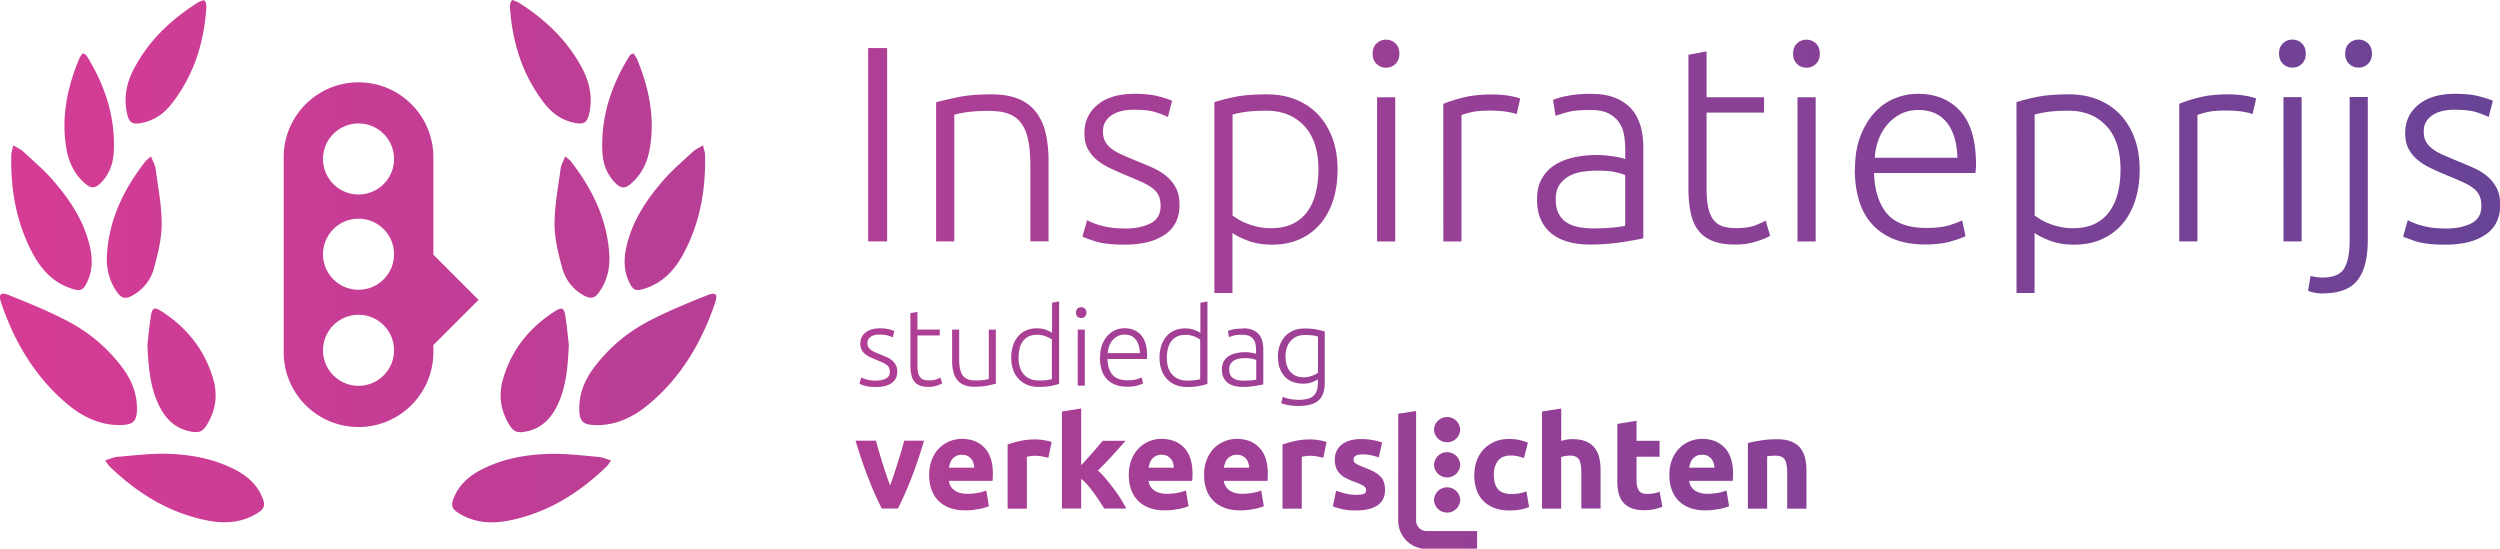 <svg xmlns="http://www.w3.org/2000/svg" data-name="Layer 1" viewBox="0 0 276.62 60.71">
    <defs>
      <linearGradient id="a" x1="0" x2="276.62" y1="30.35" y2="30.35" data-name="New Gradient Swatch 1" gradientUnits="userSpaceOnUse">
        <stop offset="0" stop-color="#d63c95"/>
        <stop offset="1" stop-color="#684396"/>
      </linearGradient>
    </defs>
    <path fill="url(#a)" d="M96.06 5.32h2.1v21.39h-2.1V5.32Zm7.53 5.99c.6-.16 1.4-.35 2.41-.56 1.01-.21 2.24-.31 3.7-.31 1.21 0 2.23.18 3.04.52.81.35 1.46.85 1.94 1.5s.83 1.42 1.03 2.33c.21.91.31 1.9.31 2.99v8.92h-2.01v-8.27c0-1.13-.08-2.09-.23-2.87-.15-.78-.41-1.42-.77-1.91a2.96 2.96 0 0 0-1.42-1.06c-.59-.22-1.32-.32-2.21-.32-.95 0-1.76.05-2.45.15-.69.1-1.14.2-1.34.28v14.01h-2.01v-15.4Zm20.84 13.98c1.15 0 2.1-.19 2.86-.57.75-.38 1.13-1.02 1.13-1.93 0-.43-.07-.8-.2-1.11-.13-.31-.35-.59-.66-.83s-.72-.48-1.22-.71c-.5-.23-1.13-.49-1.87-.8-.6-.25-1.16-.5-1.7-.76s-1.01-.56-1.42-.9a4.03 4.03 0 0 1-.99-1.22c-.25-.47-.37-1.05-.37-1.73 0-1.3.49-2.35 1.47-3.15.98-.8 2.32-1.2 4.03-1.2 1.09 0 1.99.09 2.7.28.71.19 1.21.35 1.5.49l-.46 1.79c-.25-.12-.66-.29-1.25-.49-.59-.21-1.45-.31-2.58-.31-.45 0-.88.05-1.28.14-.4.09-.76.24-1.06.43s-.56.44-.74.74c-.19.3-.28.66-.28 1.1s.08.81.25 1.11c.16.31.41.58.73.82s.71.46 1.17.66c.46.2.99.43 1.59.68.62.25 1.21.5 1.78.75.57.26 1.06.56 1.5.92.43.36.78.79 1.05 1.3.27.5.4 1.14.4 1.9 0 1.44-.54 2.53-1.62 3.27-1.08.74-2.56 1.11-4.43 1.11-1.4 0-2.47-.12-3.21-.35s-1.23-.42-1.48-.54l.52-1.82c.06.04.2.11.4.2.21.09.48.2.83.31.35.11.77.21 1.25.29.48.08 1.04.12 1.68.12Zm11.95 7.13h-2.01V11.31c.6-.21 1.36-.4 2.28-.59s2.1-.28 3.52-.28c1.17 0 2.24.19 3.19.57.96.38 1.78.93 2.47 1.65.69.72 1.22 1.6 1.6 2.62.38 1.03.57 2.19.57 3.49 0 1.21-.16 2.33-.48 3.35-.32 1.02-.79 1.89-1.4 2.62-.62.73-1.37 1.3-2.27 1.71-.9.41-1.92.62-3.07.62-1.05 0-1.96-.15-2.73-.45-.77-.3-1.33-.58-1.68-.85v6.64Zm0-8.58c.19.14.42.3.69.46.28.17.6.32.97.46s.77.26 1.2.35c.43.09.88.14 1.36.14.99 0 1.82-.17 2.48-.51.67-.34 1.21-.8 1.62-1.39.41-.59.71-1.28.9-2.07s.28-1.63.28-2.52c0-2.1-.52-3.71-1.57-4.83s-2.44-1.68-4.17-1.68c-.99 0-1.79.05-2.39.14-.61.09-1.06.19-1.37.29v11.14Zm18.46-17.9c0 .47-.14.85-.43 1.13-.29.28-.64.42-1.05.42s-.76-.14-1.05-.42c-.29-.28-.43-.65-.43-1.13s.14-.85.43-1.13c.29-.28.64-.42 1.05-.42s.76.14 1.05.42c.29.28.43.65.43 1.13Zm-.46 20.78h-2.01V10.76h2.01v15.96Zm10.74-16.27c.66 0 1.28.05 1.87.15.59.1.99.21 1.22.31l-.4 1.73c-.16-.08-.5-.17-1-.26s-1.17-.14-1.99-.14c-.86 0-1.56.06-2.08.19-.52.12-.87.23-1.03.31v13.98h-2.01V11.5c.51-.23 1.22-.46 2.13-.69.91-.24 2.01-.36 3.3-.36Zm10.96-.06c1.05 0 1.94.15 2.67.45.73.3 1.32.71 1.78 1.23.45.52.78 1.15.99 1.87.21.72.31 1.5.31 2.35v10.06c-.21.06-.5.13-.9.2s-.84.15-1.36.23a24.3 24.3 0 0 1-3.64.28c-.84 0-1.62-.09-2.33-.28-.71-.19-1.33-.48-1.85-.88s-.94-.92-1.23-1.54c-.3-.63-.45-1.39-.45-2.3s.16-1.61.49-2.22c.33-.62.79-1.13 1.39-1.53.6-.4 1.31-.69 2.13-.88.82-.19 1.72-.28 2.69-.28.29 0 .59.02.91.05a13.09 13.09 0 0 1 1.7.27c.22.05.36.1.45.14v-.99c0-.56-.04-1.1-.12-1.62s-.26-1-.54-1.42-.67-.76-1.17-1.02c-.5-.26-1.17-.39-1.99-.39-1.17 0-2.05.08-2.62.25-.58.17-1 .3-1.27.4l-.28-1.76c.35-.16.89-.32 1.62-.46.73-.14 1.61-.22 2.64-.22Zm.19 14.88c.78 0 1.47-.03 2.05-.08.59-.05 1.08-.12 1.5-.2v-5.62c-.23-.1-.59-.21-1.08-.32-.49-.11-1.17-.17-2.04-.17-.49 0-1.01.04-1.54.11s-1.03.23-1.48.46c-.45.24-.82.56-1.11.97-.29.41-.43.96-.43 1.64 0 .6.1 1.1.29 1.51.2.41.47.74.83.99s.79.43 1.3.54c.5.11 1.08.17 1.71.17Zm12.56-14.51h6.36v1.7h-6.36v8.49c0 .91.08 1.64.23 2.21.15.57.37 1 .66 1.31.29.31.64.51 1.05.62.41.1.86.15 1.36.15.84 0 1.52-.1 2.04-.29.51-.2.92-.38 1.2-.54l.49 1.67c-.29.19-.79.4-1.51.63-.72.24-1.5.35-2.35.35-.99 0-1.82-.13-2.48-.39-.67-.26-1.2-.65-1.6-1.17-.4-.52-.69-1.18-.85-1.96-.17-.78-.25-1.71-.25-2.78V6.06l2.01-.37v5.06Zm12.53-4.82c0 .47-.14.85-.43 1.13-.29.28-.64.42-1.05.42s-.76-.14-1.05-.42c-.29-.28-.43-.65-.43-1.13s.14-.85.43-1.13c.29-.28.64-.42 1.05-.42s.76.14 1.05.42c.29.28.43.65.43 1.13Zm-.46 20.78h-2.01V10.76h2.01v15.96Zm4.35-8c0-1.4.2-2.62.6-3.66.4-1.04.93-1.91 1.57-2.61.65-.7 1.39-1.22 2.22-1.56.83-.34 1.69-.51 2.58-.51 1.95 0 3.51.64 4.68 1.91 1.16 1.28 1.74 3.24 1.74 5.9 0 .17 0 .33-.02.49-.01.16-.03.32-.05.46h-11.21c.06 1.96.55 3.46 1.45 4.51.91 1.05 2.35 1.57 4.32 1.57 1.09 0 1.95-.1 2.59-.31.64-.2 1.1-.38 1.39-.52l.37 1.73c-.29.17-.83.36-1.62.59s-1.72.34-2.79.34c-1.4 0-2.59-.21-3.58-.62-.99-.41-1.8-.99-2.44-1.73-.64-.74-1.1-1.62-1.39-2.64-.29-1.02-.43-2.13-.43-3.35Zm11.33-1.27c-.04-1.67-.43-2.96-1.17-3.89-.74-.93-1.79-1.39-3.15-1.39-.72 0-1.36.14-1.93.43-.57.29-1.06.67-1.48 1.16-.42.48-.75 1.04-.99 1.68-.24.64-.38 1.31-.42 2.01h9.14Zm8.55 14.97h-2.01V11.31c.6-.21 1.36-.4 2.28-.59.93-.19 2.1-.28 3.52-.28 1.17 0 2.24.19 3.19.57.96.38 1.78.93 2.47 1.65.69.72 1.22 1.6 1.6 2.62.38 1.03.57 2.19.57 3.49 0 1.21-.16 2.33-.48 3.35-.32 1.02-.79 1.89-1.4 2.62s-1.37 1.3-2.27 1.71c-.9.41-1.92.62-3.07.62-1.05 0-1.96-.15-2.73-.45-.77-.3-1.33-.58-1.68-.85v6.64Zm0-8.58c.19.14.42.3.69.46.28.17.6.32.97.46s.77.26 1.2.35.88.14 1.36.14c.99 0 1.82-.17 2.48-.51.67-.34 1.21-.8 1.62-1.39.41-.59.71-1.28.9-2.07s.28-1.63.28-2.52c0-2.1-.52-3.71-1.57-4.83s-2.44-1.68-4.17-1.68c-.99 0-1.79.05-2.39.14s-1.06.19-1.37.29v11.14Zm21.42-13.4c.66 0 1.28.05 1.87.15.59.1.99.21 1.22.31l-.4 1.73c-.16-.08-.5-.17-1-.26s-1.17-.14-1.99-.14c-.86 0-1.56.06-2.08.19-.52.12-.87.23-1.03.31v13.98h-2.01V11.49c.51-.23 1.22-.46 2.13-.69.91-.24 2.01-.36 3.3-.36Zm8.58-4.51c0 .47-.14.85-.43 1.13-.29.28-.64.42-1.05.42s-.76-.14-1.05-.42c-.29-.28-.43-.65-.43-1.13s.14-.85.43-1.13c.29-.28.64-.42 1.05-.42s.76.14 1.05.42c.29.28.43.65.43 1.13Zm-.46 20.78h-2.01V10.75h2.01v15.96Zm2.32 5.77c-.23 0-.51-.03-.85-.09-.34-.06-.59-.13-.76-.22l.28-1.64c.14.04.34.08.59.12.25.04.48.06.71.06 1.21 0 2.02-.34 2.42-1.02.4-.68.6-1.7.6-3.06v-15.9h2.01v15.8c0 2.02-.38 3.51-1.14 4.48s-2.05 1.45-3.86 1.45Zm5.46-26.55c0 .47-.14.85-.43 1.13-.29.28-.64.42-1.05.42s-.76-.14-1.05-.42c-.29-.28-.43-.65-.43-1.13s.14-.85.43-1.13c.29-.28.64-.42 1.05-.42s.76.14 1.05.42c.29.28.43.65.43 1.13Zm8.12 19.36c1.15 0 2.1-.19 2.86-.57.75-.38 1.13-1.02 1.13-1.93 0-.43-.07-.8-.2-1.11-.13-.31-.35-.59-.66-.83-.31-.25-.72-.48-1.22-.71-.5-.23-1.13-.49-1.87-.8-.6-.25-1.16-.5-1.7-.76s-1.01-.56-1.42-.9c-.41-.34-.74-.75-.99-1.22s-.37-1.05-.37-1.73c0-1.3.49-2.35 1.47-3.15.98-.8 2.32-1.2 4.03-1.2 1.09 0 1.99.09 2.7.28.71.19 1.21.35 1.5.49l-.46 1.79c-.25-.12-.66-.29-1.25-.49-.59-.21-1.45-.31-2.58-.31-.45 0-.88.05-1.28.14-.4.09-.76.24-1.06.43-.31.2-.56.44-.74.74-.19.3-.28.66-.28 1.1s.08.81.25 1.11c.16.31.41.58.73.82s.71.46 1.17.66c.46.2.99.43 1.59.68.62.25 1.21.5 1.77.75s1.07.56 1.5.92c.43.36.78.79 1.05 1.3.27.5.4 1.14.4 1.9 0 1.44-.54 2.53-1.62 3.27-1.08.74-2.56 1.11-4.43 1.11-1.4 0-2.47-.12-3.21-.35-.74-.24-1.23-.42-1.48-.54l.52-1.82c.06.04.2.11.4.2.21.09.48.2.83.31.35.11.77.21 1.25.29.48.08 1.04.12 1.68.12ZM96.91 42.11c.45 0 .82-.07 1.11-.22.29-.15.44-.4.44-.75 0-.17-.03-.31-.08-.43a.786.786 0 0 0-.26-.32c-.12-.1-.28-.19-.47-.28s-.44-.19-.73-.31c-.23-.1-.45-.19-.66-.29-.21-.1-.39-.22-.55-.35-.16-.13-.29-.29-.38-.47-.1-.18-.14-.41-.14-.67 0-.5.19-.91.57-1.22.38-.31.9-.47 1.57-.47.42 0 .77.04 1.05.11s.47.14.58.19l-.18.7c-.1-.05-.26-.11-.49-.19-.23-.08-.56-.12-1-.12-.18 0-.34.02-.5.05-.16.04-.29.09-.41.17s-.22.17-.29.29c-.07.12-.11.26-.11.43s.03.31.1.43.16.23.28.32c.12.09.28.18.46.26s.39.17.62.26c.24.1.47.19.69.29.22.1.41.22.58.36s.3.31.41.5c.1.2.16.44.16.74 0 .56-.21.98-.63 1.27-.42.29-.99.43-1.72.43-.54 0-.96-.05-1.25-.14s-.48-.16-.58-.21l.2-.71.16.08c.08.04.19.08.32.12a4.044 4.044 0 0 0 1.14.16Zm4.6-5.65h2.47v.66h-2.47v3.3c0 .35.03.64.09.86.06.22.15.39.26.51.11.12.25.2.41.24.16.04.34.06.53.06.33 0 .59-.04.79-.11.2-.08.36-.15.47-.21l.19.65c-.11.07-.31.15-.59.25-.28.09-.58.14-.91.14-.38 0-.71-.05-.97-.15-.26-.1-.47-.25-.62-.46-.16-.2-.27-.46-.33-.76s-.1-.66-.1-1.08v-5.71l.78-.14v1.97Zm8.68 5.99c-.23.06-.54.14-.94.22s-.87.12-1.44.12c-.46 0-.85-.07-1.16-.2-.31-.14-.56-.33-.76-.58-.19-.25-.33-.55-.41-.9s-.13-.74-.13-1.16v-3.48h.78v3.23c0 .44.03.81.1 1.12s.17.55.31.74c.14.19.33.32.56.41.23.08.51.13.83.13.37 0 .69-.02.96-.06.27-.04.44-.08.52-.11v-5.45h.78v5.99Zm7 .02c-.23.08-.53.16-.89.23s-.82.11-1.37.11c-.46 0-.87-.07-1.24-.22s-.69-.36-.96-.64a2.77 2.77 0 0 1-.62-1.02c-.15-.4-.22-.85-.22-1.36 0-.47.06-.91.19-1.3.12-.4.31-.74.55-1.03.24-.29.53-.51.88-.67.35-.16.75-.24 1.19-.24.41 0 .76.06 1.06.17.3.12.52.23.65.33v-3.34l.78-.14v9.12Zm-.78-4.88c-.07-.06-.16-.12-.27-.18s-.23-.12-.38-.18c-.14-.06-.3-.1-.47-.14-.17-.04-.34-.05-.53-.05-.38 0-.71.07-.97.2s-.47.32-.63.55c-.16.23-.28.5-.35.8-.07.31-.11.63-.11.98 0 .82.2 1.44.61 1.88.41.44.95.65 1.62.65.38 0 .69-.02.93-.05.24-.04.41-.07.53-.11V37.6Zm3.8-3c0 .18-.06.33-.17.44s-.25.16-.41.16-.3-.05-.41-.16c-.11-.11-.17-.25-.17-.44s.06-.33.17-.44c.11-.11.25-.16.41-.16s.3.05.41.16c.11.11.17.25.17.44Zm-.18 8.08h-.78v-6.2h.78v6.2Zm1.69-3.11c0-.54.08-1.02.23-1.42.16-.4.36-.74.61-1.01s.54-.47.86-.61c.32-.13.66-.2 1-.2.76 0 1.37.25 1.82.74.45.5.68 1.26.68 2.29v.19c0 .06-.01.12-.02.18h-4.36c.02.76.21 1.34.56 1.75.35.41.91.61 1.68.61.42 0 .76-.04 1.01-.12s.43-.15.54-.2l.14.67c-.11.06-.32.14-.63.23s-.67.13-1.09.13c-.54 0-1.01-.08-1.39-.24-.38-.16-.7-.38-.95-.67s-.43-.63-.54-1.03c-.11-.4-.17-.83-.17-1.3Zm4.4-.49c-.02-.65-.17-1.15-.46-1.51s-.7-.54-1.22-.54c-.28 0-.53.06-.75.17-.22.11-.41.26-.58.45s-.29.41-.38.65c-.09.25-.15.51-.16.78h3.55Zm7.48 3.41c-.23.08-.53.16-.89.23s-.82.11-1.37.11c-.46 0-.87-.07-1.24-.22s-.69-.36-.96-.64a2.77 2.77 0 0 1-.62-1.02c-.15-.4-.22-.85-.22-1.36 0-.47.06-.91.19-1.3.12-.4.31-.74.55-1.03.24-.29.53-.51.88-.67.35-.16.75-.24 1.19-.24.41 0 .76.06 1.06.17.3.12.52.23.65.33V33.5l.78-.14v9.12Zm-.78-4.88c-.07-.06-.16-.12-.27-.18s-.23-.12-.38-.18c-.14-.06-.3-.1-.47-.14-.17-.04-.34-.05-.53-.05-.38 0-.71.07-.97.2s-.47.32-.63.55c-.16.23-.28.5-.35.8-.07.31-.11.63-.11.98 0 .82.2 1.44.61 1.88.41.44.95.65 1.62.65.38 0 .69-.02.93-.05.24-.04.41-.07.53-.11v-4.34Zm4.73-1.27c.41 0 .75.06 1.04.17.28.12.51.28.69.48.18.2.3.45.38.73.08.28.12.58.12.91v3.91c-.08.02-.2.05-.35.08-.15.03-.33.06-.53.09s-.42.06-.67.08c-.24.02-.49.03-.75.03-.33 0-.63-.04-.91-.11s-.52-.19-.72-.34c-.2-.16-.36-.36-.48-.6s-.17-.54-.17-.89.06-.62.19-.86.31-.44.54-.59c.23-.16.51-.27.83-.34.32-.07.67-.11 1.04-.11.11 0 .23 0 .35.02.12.01.24.03.36.05.12.02.22.04.3.06.08.02.14.04.17.05v-.38c0-.22-.02-.43-.05-.63s-.1-.39-.21-.55-.26-.3-.46-.4-.45-.15-.77-.15c-.46 0-.8.03-1.02.1s-.39.12-.49.16l-.11-.68c.14-.06.35-.12.63-.18s.63-.08 1.03-.08Zm.07 5.79c.3 0 .57-.01.8-.03.23-.02.42-.05.58-.08v-2.18c-.09-.04-.23-.08-.42-.13a3.96 3.96 0 0 0-.79-.07c-.19 0-.39.01-.6.04s-.4.09-.58.18c-.18.09-.32.22-.43.38s-.17.37-.17.64c0 .23.04.43.11.59.08.16.18.29.32.38.14.1.31.17.5.21.2.04.42.07.67.07Zm8.2-.16s-.12.09-.22.14-.21.11-.35.16-.3.1-.48.14-.38.05-.61.05c-.36 0-.71-.06-1.04-.17s-.63-.29-.88-.53c-.25-.24-.45-.55-.61-.93-.15-.38-.23-.84-.23-1.39 0-.44.07-.85.2-1.22.14-.38.33-.7.58-.98s.56-.49.92-.65c.36-.16.77-.23 1.23-.23.58 0 1.04.04 1.39.11.35.08.63.15.86.22v5.66c0 .93-.24 1.59-.72 1.99-.48.4-1.2.59-2.17.59a5.87 5.87 0 0 1-1.92-.3l.16-.71c.19.09.45.16.79.23s.67.1 1 .1c.74 0 1.27-.14 1.6-.43.33-.28.5-.77.5-1.46v-.41Zm-.01-4.73c-.14-.04-.31-.08-.53-.11-.22-.04-.52-.05-.92-.05-.34 0-.63.06-.89.17-.26.12-.48.28-.67.49-.18.21-.32.46-.42.76-.1.29-.14.61-.14.97 0 .41.06.76.17 1.05.11.29.26.53.44.71.18.18.39.32.62.4s.47.13.71.13c.35 0 .67-.05.97-.16.29-.1.52-.22.68-.36v-4ZM97.57 56.27c-.49-.95-.98-2.06-1.48-3.34s-.98-2.66-1.42-4.17h2.25c.1.37.21.77.34 1.21.13.43.26.87.4 1.31s.28.87.42 1.29c.14.42.27.8.41 1.14.12-.34.26-.72.4-1.14.14-.42.28-.85.42-1.29s.27-.88.4-1.31c.13-.43.24-.83.34-1.21h2.2c-.45 1.5-.92 2.89-1.42 4.17-.5 1.27-.99 2.39-1.48 3.34h-1.76Zm5.24-3.69c0-.67.1-1.25.31-1.75.2-.5.47-.91.81-1.25.33-.33.72-.58 1.15-.76.43-.17.88-.26 1.33-.26 1.06 0 1.91.33 2.52.98.62.65.93 1.61.93 2.87 0 .12 0 .26-.01.41 0 .15-.02.28-.03.39H105c.05.44.25.78.61 1.04s.85.39 1.45.39c.39 0 .77-.04 1.15-.11.38-.07.68-.16.92-.26l.29 1.73c-.11.06-.27.11-.46.17s-.4.11-.63.15c-.23.04-.48.08-.75.11s-.53.04-.8.04c-.68 0-1.26-.1-1.76-.3-.5-.2-.91-.47-1.24-.82-.33-.35-.57-.76-.73-1.23-.16-.48-.24-.99-.24-1.54Zm4.99-.81c0-.18-.04-.36-.09-.53a1.35 1.35 0 0 0-.24-.46c-.11-.13-.25-.24-.41-.33-.17-.09-.37-.13-.62-.13s-.44.04-.61.12c-.17.08-.31.19-.43.32s-.2.29-.26.46c-.06.18-.11.35-.14.53h2.81Zm8.22-1.11c-.19-.05-.41-.1-.67-.15a4.33 4.33 0 0 0-.83-.08c-.13 0-.29.01-.48.04-.19.02-.33.05-.42.08v5.73h-2.13v-7.1c.38-.13.83-.26 1.35-.38.52-.12 1.1-.18 1.73-.18.11 0 .25 0 .41.02.16.01.32.03.49.06.16.02.32.05.48.09s.3.07.41.12l-.36 1.75Zm3.62.81c.21-.23.43-.46.65-.71.22-.25.44-.49.65-.73.21-.24.41-.47.59-.69.18-.22.34-.41.48-.57h2.53c-.5.58-1 1.13-1.48 1.66s-1.01 1.07-1.58 1.63c.29.26.58.56.88.92.3.36.6.73.88 1.11.29.38.55.76.78 1.14.24.38.44.73.6 1.04h-2.44c-.15-.25-.33-.52-.52-.82a16.118 16.118 0 0 0-1.31-1.77 5.21 5.21 0 0 0-.72-.7v3.29h-2.13V45.54l2.13-.34v6.26Zm5.26 1.11c0-.67.1-1.25.31-1.75.2-.5.47-.91.81-1.25.33-.33.72-.58 1.15-.76.43-.17.88-.26 1.33-.26 1.06 0 1.91.33 2.52.98.62.65.93 1.61.93 2.87 0 .12 0 .26-.01.41 0 .15-.02.28-.03.39h-4.82c.05.44.25.78.61 1.04s.85.39 1.45.39c.39 0 .77-.04 1.15-.11.38-.07.68-.16.92-.26l.29 1.73c-.11.06-.27.11-.46.17s-.4.11-.63.15c-.23.04-.48.08-.75.11s-.53.04-.8.04c-.68 0-1.26-.1-1.76-.3-.5-.2-.91-.47-1.24-.82-.33-.35-.57-.76-.73-1.23-.16-.48-.24-.99-.24-1.54Zm4.99-.81c0-.18-.04-.36-.09-.53a1.35 1.35 0 0 0-.24-.46c-.11-.13-.25-.24-.41-.33-.17-.09-.37-.13-.62-.13s-.44.04-.61.12c-.17.08-.31.19-.43.32s-.2.29-.26.46c-.06.18-.11.35-.14.53h2.81Zm3.34.81c0-.67.1-1.25.31-1.75.2-.5.47-.91.81-1.25.33-.33.72-.58 1.15-.76.43-.17.88-.26 1.33-.26 1.06 0 1.91.33 2.52.98.62.65.93 1.61.93 2.87 0 .12 0 .26-.01.41 0 .15-.02.28-.03.39h-4.82c.05.44.25.78.61 1.04s.85.39 1.45.39c.39 0 .77-.04 1.15-.11.38-.07.68-.16.92-.26l.29 1.73c-.11.06-.27.11-.46.17s-.4.11-.63.15c-.23.04-.48.08-.75.11s-.53.04-.8.04c-.68 0-1.26-.1-1.76-.3-.5-.2-.91-.47-1.24-.82-.33-.35-.57-.76-.73-1.23-.16-.48-.24-.99-.24-1.54Zm4.99-.81c0-.18-.04-.36-.09-.53a1.35 1.35 0 0 0-.24-.46c-.11-.13-.25-.24-.41-.33-.17-.09-.37-.13-.62-.13s-.44.04-.61.12c-.17.08-.31.19-.43.32s-.2.29-.26.46c-.06.18-.11.35-.14.53h2.81Zm8.22-1.11c-.19-.05-.41-.1-.67-.15a4.33 4.33 0 0 0-.83-.08c-.13 0-.29.01-.48.04-.19.02-.33.05-.42.08v5.73h-2.13v-7.1c.38-.13.83-.26 1.35-.38.52-.12 1.1-.18 1.73-.18.11 0 .25 0 .41.02.16.01.32.03.49.06.16.02.32.05.48.09s.3.07.41.12l-.36 1.75Zm3.65 4.09c.39 0 .67-.04.83-.11.16-.08.24-.22.24-.44 0-.17-.1-.32-.31-.45s-.53-.27-.96-.43c-.33-.12-.64-.25-.91-.39-.27-.13-.5-.29-.69-.48-.19-.19-.34-.41-.44-.66s-.16-.57-.16-.93c0-.7.26-1.26.78-1.67.52-.41 1.24-.61 2.15-.61.46 0 .89.04 1.31.12.42.08.75.17 1 .26l-.37 1.65c-.25-.09-.52-.16-.81-.23-.29-.07-.62-.1-.98-.1-.67 0-1 .18-1 .56 0 .09.01.16.04.23s.09.13.17.19.2.13.35.2c.15.07.34.15.56.24.47.17.85.34 1.16.51.3.17.54.35.72.54.18.19.3.41.37.65.07.24.11.51.11.83 0 .74-.28 1.3-.83 1.68-.56.38-1.34.57-2.36.57-.67 0-1.22-.06-1.66-.17-.44-.11-.75-.21-.92-.29l.36-1.73c.36.14.73.25 1.11.34.38.08.76.12 1.13.12Zm13.04-2.23c0-.54.09-1.05.26-1.53.18-.48.43-.9.76-1.26s.74-.64 1.21-.85c.48-.21 1.02-.31 1.63-.31.4 0 .77.04 1.1.11.33.07.66.17.97.31l-.44 1.7c-.2-.08-.42-.14-.66-.2-.24-.06-.5-.09-.8-.09-.63 0-1.1.2-1.41.59s-.46.9-.46 1.54c0 .68.15 1.2.44 1.57.29.37.8.56 1.52.56.26 0 .53-.02.83-.07.29-.05.57-.12.81-.23l.3 1.74c-.25.11-.56.2-.93.27-.37.08-.78.11-1.23.11-.68 0-1.27-.1-1.77-.31s-.9-.48-1.22-.84c-.32-.35-.55-.77-.7-1.25-.15-.48-.22-1-.22-1.56Zm7.49 3.75V45.54l2.13-.34v3.59c.14-.05.33-.09.55-.14.22-.04.44-.06.65-.06.61 0 1.11.08 1.52.25.4.17.73.4.97.71.24.3.41.67.51 1.08.1.42.15.88.15 1.4v4.24h-2.13v-3.98c0-.68-.09-1.17-.26-1.45-.18-.28-.5-.43-.98-.43-.19 0-.37.02-.54.05s-.32.07-.45.11v5.71h-2.13Zm8.33-9.37 2.13-.34v2.21h2.55v1.77h-2.55v2.64c0 .45.08.8.24 1.07.16.27.47.4.95.4.23 0 .46-.02.71-.06.24-.04.46-.1.66-.18l.3 1.66c-.26.1-.54.2-.86.27s-.7.11-1.16.11c-.58 0-1.06-.08-1.44-.24-.38-.16-.68-.38-.91-.66-.23-.28-.39-.62-.48-1.02-.09-.4-.14-.84-.14-1.33v-6.31Zm5.76 5.68c0-.67.1-1.25.31-1.75.2-.5.47-.91.81-1.25.33-.33.72-.58 1.15-.76.43-.17.88-.26 1.33-.26 1.06 0 1.91.33 2.52.98.62.65.93 1.61.93 2.87 0 .12 0 .26-.01.41 0 .15-.02.28-.03.39h-4.82c.05.44.25.78.61 1.04s.85.39 1.45.39c.39 0 .77-.04 1.15-.11.38-.07.68-.16.92-.26l.29 1.73c-.11.06-.27.11-.46.17s-.4.11-.63.15c-.23.04-.48.08-.75.11s-.53.04-.8.04c-.68 0-1.26-.1-1.76-.3-.5-.2-.91-.47-1.24-.82-.33-.35-.57-.76-.73-1.23-.16-.48-.24-.99-.24-1.54Zm4.99-.81c0-.18-.04-.36-.09-.53a1.35 1.35 0 0 0-.24-.46c-.11-.13-.25-.24-.41-.33-.17-.09-.37-.13-.62-.13s-.44.04-.61.12c-.17.08-.31.19-.43.32s-.2.29-.26.46c-.06.18-.11.35-.14.53h2.81Zm3.69-2.74c.36-.11.83-.2 1.4-.29.57-.09 1.17-.14 1.8-.14s1.17.08 1.59.25c.42.17.76.4 1.01.71.25.3.42.67.53 1.08.1.42.16.88.16 1.4v4.24h-2.13V52.3c0-.68-.09-1.17-.27-1.45-.18-.28-.52-.43-1.01-.43-.15 0-.31 0-.48.02-.17.01-.32.03-.46.05v5.79h-2.13v-7.25Zm-34.72 6.29a1.451 1.451 0 0 1 2.9 0 1.451 1.451 0 0 1-2.9 0Zm0-3.89a1.451 1.451 0 0 1 2.9 0 1.451 1.451 0 0 1-2.9 0Zm0-3.89a1.451 1.451 0 0 1 2.9 0 1.451 1.451 0 0 1-2.9 0Zm-.83 11.22h5.6v1.98h-5.6c-1.73 0-3.13-1.4-3.13-3.13V45.78l1.98-.3v12.13c0 .63.52 1.15 1.15 1.15ZM47.95 28.18V17.39c0-4.58-3.71-8.28-8.28-8.28s-8.28 3.71-8.28 8.28v21.58c0 4.58 3.71 8.28 8.28 8.28s8.28-3.71 8.28-8.28v-.79l5-5-5-5Zm-8.28 14.51a3.93 3.93 0 1 1 .001-7.861 3.93 3.93 0 0 1-.001 7.861Zm0-10.63a3.93 3.93 0 1 1 .001-7.861 3.93 3.93 0 0 1-.001 7.861Zm0-10.54a3.93 3.93 0 1 1 .001-7.861 3.93 3.93 0 0 1-.001 7.861Zm31.9 23.39c3.7-3.01 6.05-6.95 7.56-11.42.31-.93.07-1.2-.88-.82-2.24.9-4.49 1.81-6.61 2.94a17.753 17.753 0 0 0-5.9 5.04c-.96 1.28-1.59 2.69-1.64 4.31-.05 1.68.34 2.08 2 2.08 1.8 0 3.7-.69 5.46-2.13Zm-5.3 5.65c-1.8-.15-3.6-.38-5.4-.34-2.52.06-5.01.48-7.32 1.6-1.38.67-2.56 1.57-3.23 3.01-.51 1.11-.39 1.49.67 2.09 1.66.95 3.47 1.04 5.27.69 4.25-.83 7.79-3.02 10.87-6 .15-.14.25-.33.49-.66-.55-.16-.95-.36-1.36-.39Zm10.43-33.8c-1.1 1.02-2.25 1.99-3.24 3.12-1.89 2.16-3.48 4.52-4.14 7.38-.3 1.3-.32 2.62.26 3.87.46 1.01.75 1.13 1.8.79 1.95-.64 3.26-2.03 4.21-3.78 1.86-3.43 2.51-7.14 2.42-11 0-.29-.12-.58-.22-1.06-.48.3-.83.44-1.09.68ZM62.56 35c-.15-.96-.38-1.06-1.21-.53-2.8 1.81-4.78 4.27-5.7 7.51-.48 1.66-.29 3.28.57 4.8.57 1.01.96 1.19 2.11.94 1.63-.36 2.65-1.44 3.35-2.89.95-1.98 1.14-4.11 1.26-6.68-.09-.78-.2-1.97-.38-3.15Zm-.53-16.33c-.27 2.03-.67 4.07-.67 6.1 0 1.62.41 3.28.84 4.86.37 1.35 1.22 2.46 2.53 3.13.63.32 1.08.23 1.5-.35.96-1.3 1.29-2.78 1.18-4.35-.26-3.87-1.9-7.19-4.24-10.2-.14-.18-.35-.31-.63-.56-.2.53-.45.93-.51 1.36ZM56.48.31c-.03.18-.06.37-.05.55.27 3.92 1.41 7.52 3.86 10.64.79 1.01 1.8 1.75 3.09 2.05 1.24.29 1.61.08 1.86-1.19.31-1.63 0-3.18-.74-4.64-1.63-3.17-4.12-5.54-7.1-7.43-.22-.14-.48-.2-.73-.3-.1.16-.17.23-.18.31Zm13.34 5.71c-.07.06-.14.12-.19.2-2 3.23-3.15 6.71-2.98 10.54.06 1.37.51 2.64 1.58 3.62.5.45.93.47 1.45.05 1.29-1.04 1.95-2.43 2.22-4.01.59-3.44-.1-6.71-1.41-9.88-.09-.22-.25-.4-.39-.63-.18.07-.24.08-.29.12ZM13.15 47.03c1.66 0 2.05-.4 2-2.08-.05-1.62-.68-3.04-1.64-4.31a17.753 17.753 0 0 0-5.9-5.04C5.48 34.47 3.24 33.56 1 32.66c-.95-.38-1.19-.1-.88.82 1.51 4.47 3.86 8.4 7.56 11.42 1.76 1.43 3.67 2.13 5.46 2.13Zm-1.52 3.91c.24.33.34.52.49.66 3.08 2.99 6.62 5.17 10.87 6 1.8.35 3.61.26 5.27-.69 1.05-.6 1.18-.98.67-2.09-.66-1.44-1.84-2.34-3.23-3.01-2.31-1.12-4.79-1.54-7.32-1.6-1.8-.04-3.6.19-5.4.34-.41.03-.8.23-1.36.39ZM1.47 16.08c-.1.48-.21.77-.22 1.06-.09 3.86.56 7.57 2.42 11 .95 1.74 2.25 3.14 4.21 3.78 1.05.35 1.34.22 1.8-.79.58-1.26.56-2.57.26-3.87-.66-2.86-2.25-5.22-4.14-7.38-.98-1.12-2.14-2.1-3.24-3.12-.26-.24-.6-.38-1.09-.68Zm14.84 22.06c.12 2.57.31 4.7 1.26 6.68.7 1.45 1.72 2.53 3.35 2.89 1.15.25 1.54.08 2.11-.94.86-1.52 1.05-3.13.57-4.8-.93-3.23-2.9-5.7-5.7-7.51-.83-.54-1.06-.43-1.21.53-.18 1.18-.29 2.37-.38 3.15Zm.4-20.83c-.29.25-.49.38-.63.56-2.35 3.01-3.98 6.33-4.24 10.2-.11 1.57.22 3.04 1.18 4.35.42.57.87.67 1.5.35 1.31-.68 2.17-1.78 2.53-3.13.43-1.59.84-3.24.84-4.86 0-2.03-.4-4.07-.67-6.1-.06-.43-.3-.83-.51-1.36ZM22.59 0c-.24.1-.51.16-.73.3-2.98 1.89-5.47 4.25-7.1 7.43-.75 1.46-1.06 3.01-.74 4.64.24 1.27.61 1.47 1.86 1.19 1.29-.3 2.3-1.04 3.09-2.05 2.45-3.12 3.6-6.72 3.86-10.64.01-.18-.02-.37-.05-.55-.02-.09-.1-.16-.19-.32ZM9.14 5.9c-.15.23-.31.42-.39.63-1.31 3.17-1.99 6.44-1.41 9.88.27 1.58.93 2.97 2.22 4.01.53.42.96.4 1.45-.05 1.07-.98 1.52-2.25 1.58-3.62.18-3.83-.98-7.31-2.98-10.54a.902.902 0 0 0-.19-.2c-.04-.04-.11-.05-.29-.12Z"/>
  </svg>